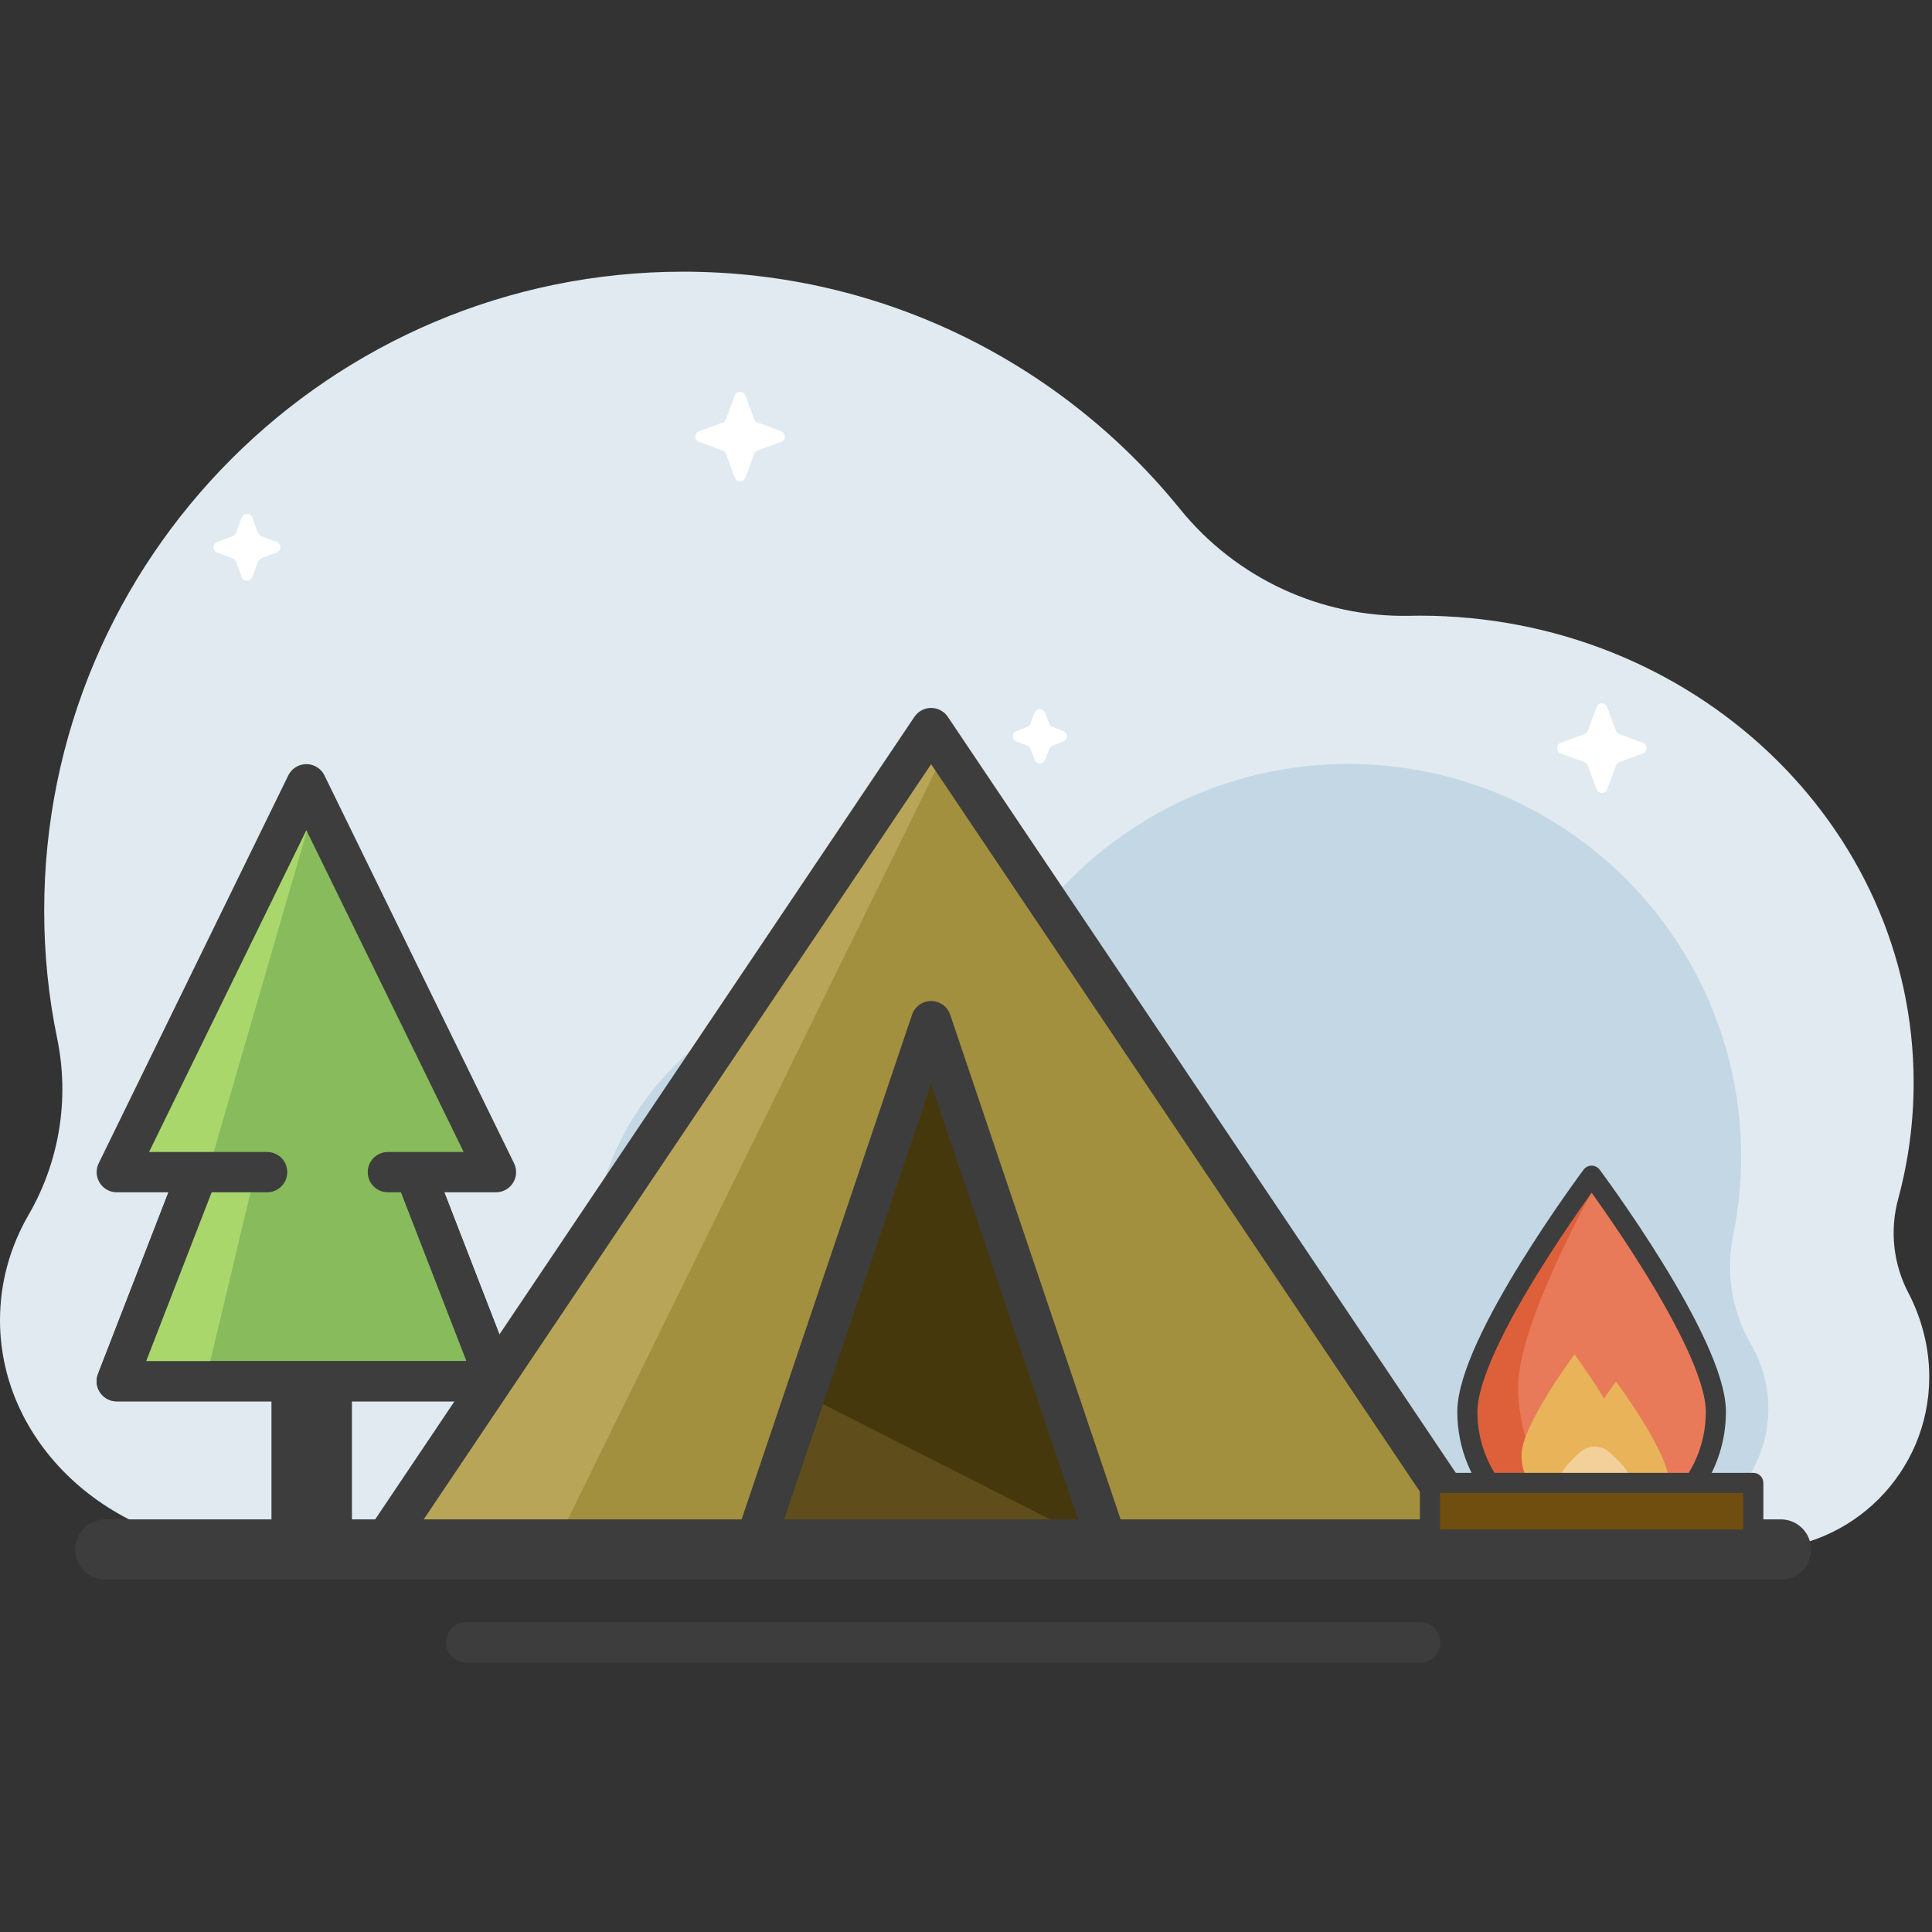 <?xml version="1.0" encoding="UTF-8" standalone="no"?><!DOCTYPE svg PUBLIC "-//W3C//DTD SVG 1.1//EN" "http://www.w3.org/Graphics/SVG/1.1/DTD/svg11.dtd"><svg width="100%" height="100%" viewBox="0 0 200 200" version="1.1" xmlns="http://www.w3.org/2000/svg" xmlns:xlink="http://www.w3.org/1999/xlink" xml:space="preserve" xmlns:serif="http://www.serif.com/" style="fill-rule:evenodd;clip-rule:evenodd;stroke-linejoin:round;stroke-miterlimit:1.5;"><rect x="0" y="0" width="200" height="200" fill="#333333" stroke="none"/><rect id="ArtBoard1" x="0" y="0" width="200" height="200" style="fill:none;"/><g id="ArtBoard11" serif:id="ArtBoard1"><g><path d="M181.836,160.422l-155.315,0c-14.637,0 -26.521,-10.644 -26.521,-23.754c0,-3.927 1.066,-7.632 2.952,-10.896c3.196,-5.509 4.254,-12.001 2.973,-18.24c-0.892,-4.281 -1.351,-8.717 -1.351,-13.258c0,-36.509 29.64,-66.149 66.149,-66.149c20.774,-0 39.325,9.597 51.456,24.597c5.779,7.124 14.515,11.191 23.686,11.028c0.368,-0.013 0.737,-0.016 1.106,-0.016c28.219,-0 51.128,21.662 51.128,48.344c0,4.127 -0.548,8.133 -1.579,11.959c-0.935,3.36 -0.523,6.952 1.146,10.013c1.282,2.557 2.051,5.435 2.051,8.491c-0,9.869 -8.013,17.881 -17.881,17.881Z" style="fill:#e0eaf0;"/><path d="M76.066,40.935c0.085,-0.23 0.304,-0.383 0.549,-0.383c0.245,0 0.464,0.153 0.549,0.383c0.335,0.904 0.731,1.975 0.908,2.453c0.059,0.16 0.185,0.286 0.346,0.346c0.478,0.177 1.549,0.573 2.453,0.907c0.23,0.085 0.382,0.304 0.382,0.55c0,0.245 -0.152,0.464 -0.382,0.549c-0.904,0.334 -1.975,0.73 -2.453,0.907c-0.161,0.06 -0.287,0.186 -0.346,0.346c-0.177,0.478 -0.573,1.549 -0.908,2.453c-0.085,0.23 -0.304,0.383 -0.549,0.383c-0.245,-0 -0.464,-0.153 -0.549,-0.383c-0.335,-0.904 -0.731,-1.975 -0.908,-2.453c-0.059,-0.16 -0.186,-0.286 -0.346,-0.346c-0.478,-0.177 -1.549,-0.573 -2.453,-0.907c-0.23,-0.085 -0.382,-0.304 -0.382,-0.549c-0,-0.246 0.152,-0.465 0.382,-0.55c0.904,-0.334 1.975,-0.73 2.453,-0.907c0.16,-0.06 0.287,-0.186 0.346,-0.346c0.177,-0.478 0.573,-1.549 0.908,-2.453Z" style="fill:#fff;"/><path d="M107.095,73.797c0.085,-0.23 0.304,-0.382 0.549,-0.382c0.245,-0 0.465,0.152 0.55,0.382c0.159,0.432 0.316,0.857 0.412,1.115c0.06,0.161 0.186,0.287 0.346,0.346c0.259,0.096 0.684,0.253 1.115,0.413c0.23,0.085 0.383,0.304 0.383,0.549c-0,0.245 -0.153,0.464 -0.383,0.549c-0.431,0.16 -0.856,0.317 -1.115,0.413c-0.16,0.059 -0.286,0.186 -0.346,0.346c-0.096,0.259 -0.253,0.683 -0.412,1.115c-0.085,0.23 -0.305,0.382 -0.55,0.382c-0.245,0 -0.464,-0.152 -0.549,-0.382c-0.159,-0.432 -0.317,-0.856 -0.412,-1.115c-0.06,-0.16 -0.186,-0.287 -0.346,-0.346c-0.259,-0.096 -0.684,-0.253 -1.115,-0.413c-0.23,-0.085 -0.383,-0.304 -0.383,-0.549c0,-0.245 0.153,-0.464 0.383,-0.549c0.431,-0.16 0.856,-0.317 1.115,-0.413c0.16,-0.059 0.286,-0.185 0.346,-0.346c0.095,-0.258 0.253,-0.683 0.412,-1.115Z" style="fill:#fff;"/><path d="M165.276,73.189c0.085,-0.23 0.304,-0.383 0.549,-0.383c0.245,0 0.464,0.153 0.549,0.383c0.335,0.904 0.731,1.975 0.908,2.453c0.059,0.16 0.185,0.286 0.346,0.346c0.478,0.177 1.549,0.573 2.453,0.907c0.23,0.085 0.382,0.305 0.382,0.55c0,0.245 -0.152,0.464 -0.382,0.549c-0.904,0.334 -1.975,0.73 -2.453,0.907c-0.161,0.06 -0.287,0.186 -0.346,0.346c-0.177,0.478 -0.573,1.549 -0.908,2.454c-0.085,0.229 -0.304,0.382 -0.549,0.382c-0.245,-0 -0.464,-0.153 -0.549,-0.382c-0.335,-0.905 -0.731,-1.976 -0.908,-2.454c-0.059,-0.16 -0.186,-0.286 -0.346,-0.346c-0.478,-0.177 -1.549,-0.573 -2.453,-0.907c-0.23,-0.085 -0.382,-0.304 -0.382,-0.549c-0,-0.245 0.152,-0.465 0.382,-0.55c0.904,-0.334 1.975,-0.73 2.453,-0.907c0.16,-0.06 0.287,-0.186 0.346,-0.346c0.177,-0.478 0.573,-1.549 0.908,-2.453Z" style="fill:#fff;"/><path d="M25.019,53.567c0.085,-0.229 0.304,-0.382 0.549,-0.382c0.245,0 0.464,0.153 0.549,0.382c0.226,0.61 0.464,1.254 0.591,1.598c0.059,0.16 0.185,0.286 0.346,0.345c0.344,0.128 0.987,0.366 1.597,0.591c0.23,0.085 0.382,0.305 0.382,0.55c0,0.245 -0.152,0.464 -0.382,0.549c-0.61,0.225 -1.253,0.463 -1.597,0.591c-0.161,0.059 -0.287,0.185 -0.346,0.346c-0.127,0.344 -0.365,0.987 -0.591,1.597c-0.085,0.229 -0.304,0.382 -0.549,0.382c-0.245,-0 -0.464,-0.153 -0.549,-0.382c-0.226,-0.61 -0.464,-1.253 -0.591,-1.597c-0.06,-0.161 -0.186,-0.287 -0.346,-0.346c-0.344,-0.128 -0.987,-0.366 -1.597,-0.591c-0.23,-0.085 -0.383,-0.304 -0.383,-0.549c0,-0.245 0.153,-0.465 0.383,-0.55c0.61,-0.225 1.253,-0.463 1.597,-0.591c0.16,-0.059 0.286,-0.185 0.346,-0.345c0.127,-0.344 0.365,-0.988 0.591,-1.598Z" style="fill:#fff;"/><path d="M71.262,160.422l95.489,0c8.999,0 16.305,-6.544 16.305,-14.604c0,-2.414 -0.655,-4.692 -1.815,-6.699c-1.965,-3.387 -2.615,-7.378 -1.827,-11.214c0.548,-2.632 0.83,-5.359 0.83,-8.152c-0,-22.445 -18.223,-40.668 -40.669,-40.668c-12.772,-0 -24.177,5.9 -31.636,15.122c-3.553,4.38 -8.924,6.88 -14.562,6.78c-0.226,-0.008 -0.453,-0.01 -0.68,-0.01c-17.349,0 -31.434,13.318 -31.434,29.723c-0,2.075 0.225,4.1 0.654,6.056c0.616,2.771 0.335,5.667 -0.802,8.268c-0.523,1.369 -0.847,2.849 -0.847,4.405c0,6.067 4.926,10.993 10.994,10.993Z" style="fill:#c3d8e4;"/><g><path d="M32.267,160.412l0,-19.855" style="fill:none;stroke:#3d3d3d;stroke-width:8.33px;"/><path d="M31.715,92.382l19.626,50.602l-39.251,-0l19.625,-50.602Z" style="fill:#87bb5b;stroke:#3d3d3d;stroke-width:4.17px;stroke-linecap:round;"/><path d="M26.309,121.856l-5.063,21.241l-9.141,-0.293l8.142,-21.327l6.062,0.379Z" style="fill:#a9d76c;"/><path d="M31.715,92.382l19.626,50.602l-39.251,-0l19.625,-50.602Z" style="fill:none;stroke:#3d3d3d;stroke-width:4.17px;stroke-linecap:round;"/><path d="M31.715,81.19l19.626,40.15l-39.251,-0l19.625,-40.15Z" style="fill:#87bb5b;"/><path d="M32.746,82.658l-11.139,38.385l-9.206,-0.233l20.345,-38.152Z" style="fill:#a9d76c;"/><path d="M27.652,121.34l-15.562,-0l19.625,-40.15l19.626,40.15l-11.188,-0" style="fill:none;stroke:#3d3d3d;stroke-width:4.17px;stroke-linecap:round;"/></g><g><path d="M96.389,75.372l57.139,85.04l-114.279,-0l57.14,-85.04Z" style="fill:#b8a558;"/><path d="M97.899,77.62l55.629,82.792l-96.279,-0l40.65,-82.792Z" style="fill:#a2903e;"/><path d="M96.389,105.71l18.471,54.702l-36.943,-0l18.472,-54.702Z" style="fill:#5f4e1b;"/><path d="M96.389,105.71l18.471,54.702l-31.536,-16.013l13.065,-38.689Z" style="fill:#46380d;"/><path d="M96.389,105.71l18.471,54.702l-36.943,-0l18.472,-54.702Z" style="fill:none;stroke:#3d3d3d;stroke-width:4.17px;stroke-linecap:round;"/><path d="M96.389,75.372l57.139,85.04l-114.279,-0l57.14,-85.04Z" style="fill:none;stroke:#3d3d3d;stroke-width:4.17px;stroke-linecap:round;"/></g><path d="M10.914,160.412l173.438,-0" style="fill:none;stroke:#3d3d3d;stroke-width:6.25px;stroke-linecap:round;"/><g><path d="M164.764,121.708c-0,-0 12.864,17.231 12.864,24.44c0,7.208 -5.764,13.061 -12.864,13.061c-7.1,-0 -12.865,-5.853 -12.865,-13.061c0,-7.209 12.865,-24.44 12.865,-24.44Z" style="fill:#e97a59;"/><path d="M167.509,158.91c-0.884,0.195 -1.803,0.299 -2.745,0.299c-7.1,-0 -12.865,-5.853 -12.865,-13.061c0,-7.209 12.865,-24.44 12.865,-24.44c-0,-0 0.193,0.258 0.532,0.726c-3.665,6.754 -8.125,16.021 -8.125,21.114c0,7.598 4.447,13.939 10.338,15.362Z" style="fill:#de603a;"/><path d="M162.994,140.211c0,-0 5.488,7.351 5.488,10.426c0,3.075 -2.459,5.572 -5.488,5.572c-3.029,-0 -5.488,-2.497 -5.488,-5.572c0,-3.075 5.488,-10.426 5.488,-10.426Z" style="fill:#e9b459;"/><path d="M167.288,143.021c0,-0 5.488,7.351 5.488,10.426c0,3.075 -2.459,5.572 -5.488,5.572c-3.029,0 -5.488,-2.497 -5.488,-5.572c0,-3.075 5.488,-10.426 5.488,-10.426Z" style="fill:#e9b459;"/><path d="M163.565,150.339c0.867,-0.78 2.183,-0.781 3.05,-0.001c0.97,0.872 2.046,1.98 2.046,2.608c0,1.145 -1.6,2.074 -3.571,2.074c-1.971,0 -3.571,-0.929 -3.571,-2.074c-0,-0.628 1.075,-1.736 2.046,-2.607Z" style="fill:#f3d099;"/><path d="M164.764,121.708c-0,-0 12.864,17.231 12.864,24.44c0,7.208 -5.764,13.061 -12.864,13.061c-7.1,-0 -12.865,-5.853 -12.865,-13.061c0,-7.209 12.865,-24.44 12.865,-24.44Z" style="fill:none;stroke:#3d3d3d;stroke-width:2.08px;stroke-linecap:round;"/></g><path d="M48.251,170.015l98.764,0" style="fill:none;stroke:#3d3d3d;stroke-width:4.17px;stroke-linecap:round;"/><rect x="148.024" y="153.511" width="33.479" height="5.859" style="fill:#704e0f;stroke:#3d3d3d;stroke-width:2.08px;stroke-linecap:round;"/></g></g></svg>